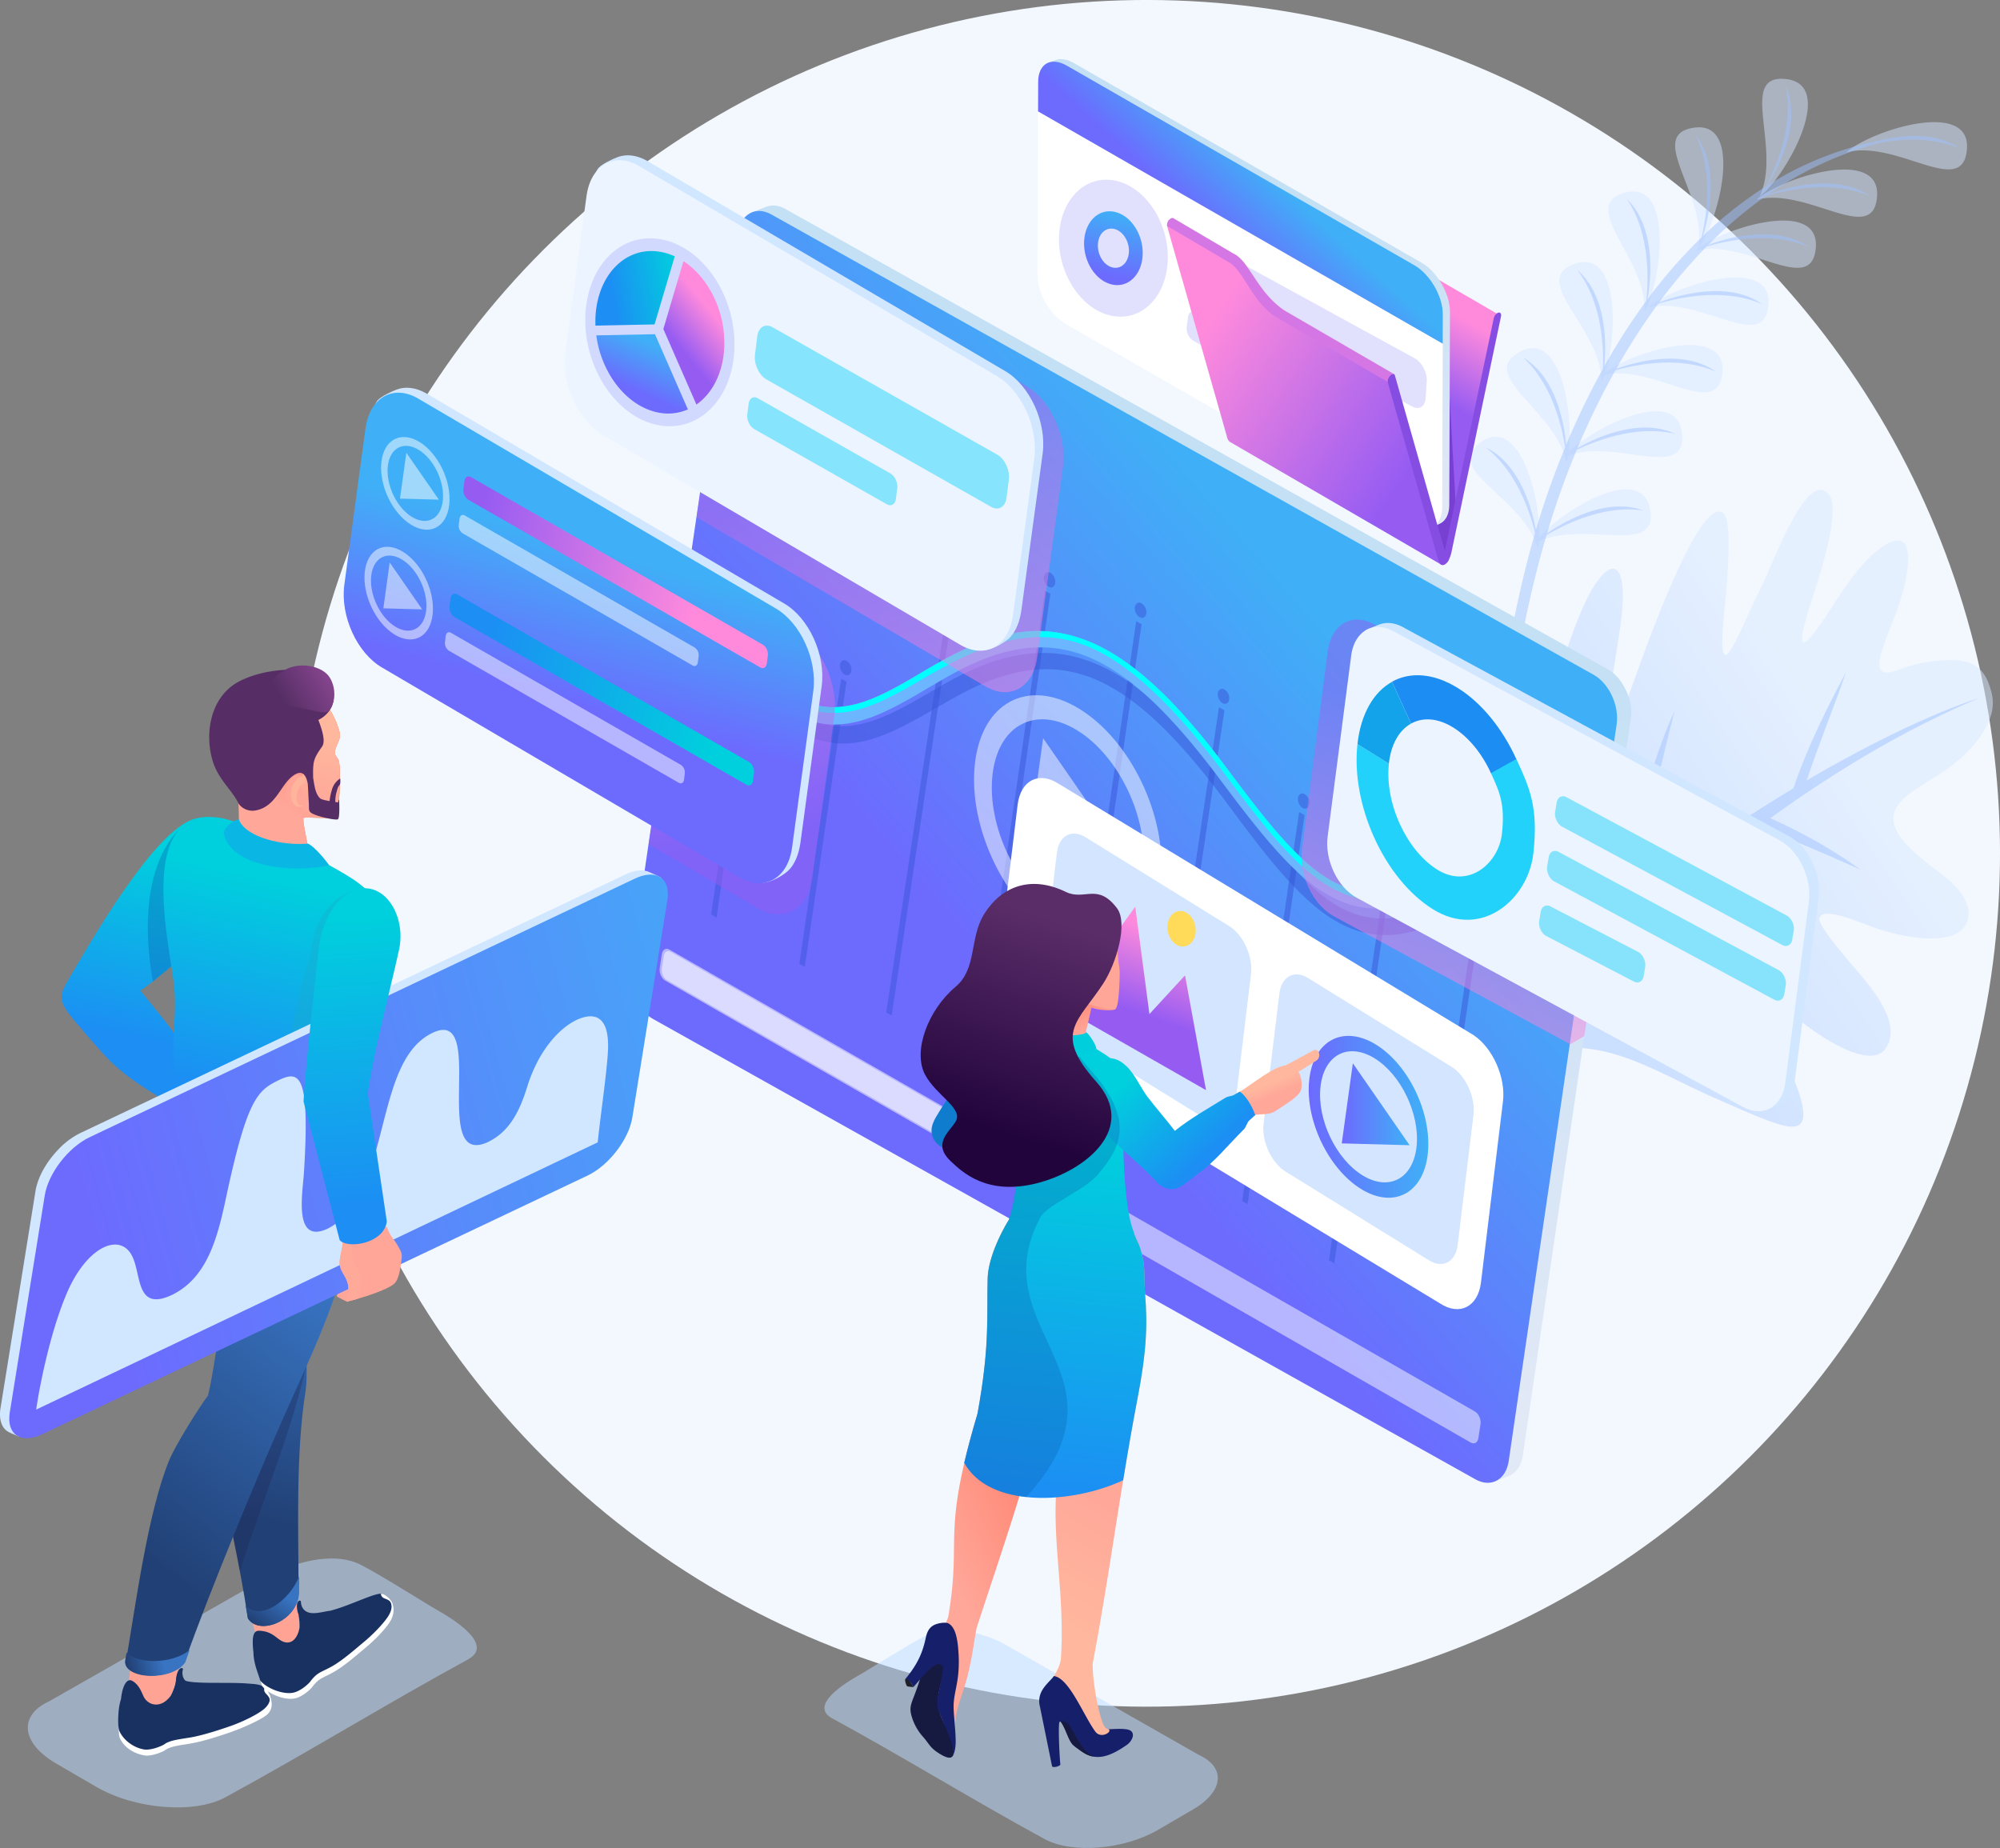 <svg xmlns="http://www.w3.org/2000/svg" xmlns:xlink="http://www.w3.org/1999/xlink" viewBox="0 0 1592.53 1471.49"><rect x="0" y="0" width="1592.53" height="1471.49" fill="#808080" stroke="none"/><defs><linearGradient id="linear-gradient" x1="1236.33" y1="754.3" x2="1467.07" y2="601.72" gradientUnits="userSpaceOnUse"><stop offset="0" stop-color="#a3c6ff"/><stop offset="1" stop-color="#d7e7ff"/></linearGradient><linearGradient id="linear-gradient-2" x1="1092.09" y1="285.98" x2="1124.27" y2="229.98" gradientUnits="userSpaceOnUse"><stop offset="0" stop-color="#965cf2"/><stop offset="1" stop-color="#ff8adc"/></linearGradient><linearGradient id="GradientFill_14" x1="1001.46" y1="157.1" x2="972.96" y2="375.32" gradientUnits="userSpaceOnUse"><stop offset="0" stop-color="#c4e0f5"/><stop offset="1" stop-color="#e1e8f6"/></linearGradient><linearGradient id="linear-gradient-3" x1="967.85" y1="187.16" x2="1011.67" y2="139.22" gradientUnits="userSpaceOnUse"><stop offset="0" stop-color="#6d6afe"/><stop offset="1" stop-color="#3fb0f7"/></linearGradient><linearGradient id="linear-gradient-4" x1="881.44" y1="219.69" x2="893.04" y2="169.59" xlink:href="#linear-gradient-3"/><linearGradient id="linear-gradient-5" x1="1121.33" y1="374.99" x2="957.23" y2="264.37" xlink:href="#linear-gradient-2"/><linearGradient id="GradientFill_14-2" x1="938.76" y1="463.1" x2="840.96" y2="1056.71" xlink:href="#GradientFill_14"/><linearGradient id="linear-gradient-6" x1="783.44" y1="770.48" x2="1075.88" y2="517.36" xlink:href="#linear-gradient-3"/><linearGradient id="linear-gradient-7" x1="1188.73" y1="601.31" x2="1108.19" y2="789.2" xlink:href="#linear-gradient-2"/><linearGradient id="linear-gradient-8" x1="663.82" y1="269.72" x2="768.2" y2="588.09" xlink:href="#linear-gradient-2"/><linearGradient id="linear-gradient-9" x1="504.66" y1="310.71" x2="521.5" y2="274.48" xlink:href="#linear-gradient-3"/><linearGradient id="linear-gradient-10" x1="539.04" y1="273.58" x2="567.95" y2="249.91" xlink:href="#linear-gradient-2"/><linearGradient id="linear-gradient-11" x1="487.05" y1="235.04" x2="541.92" y2="224.54" gradientUnits="userSpaceOnUse"><stop offset="0" stop-color="#1c8ef4"/><stop offset="1" stop-color="#00cfdd"/></linearGradient><linearGradient id="linear-gradient-12" x1="601.1" y1="670.36" x2="561.05" y2="454.51" xlink:href="#linear-gradient-2"/><linearGradient id="linear-gradient-13" x1="446.72" y1="558.52" x2="480.44" y2="438.2" xlink:href="#linear-gradient-3"/><linearGradient id="linear-gradient-14" x1="378.27" y1="425.08" x2="556.5" y2="473.78" xlink:href="#linear-gradient-2"/><linearGradient id="linear-gradient-15" x1="382.97" y1="521.81" x2="573.09" y2="575.69" xlink:href="#linear-gradient-11"/><linearGradient id="linear-gradient-16" x1="912.88" y1="808.29" x2="935.68" y2="745.63" xlink:href="#linear-gradient-2"/><linearGradient id="linear-gradient-17" x1="1068.39" y1="879.28" x2="1122.42" y2="879.28" xlink:href="#linear-gradient-3"/><linearGradient id="linear-gradient-18" x1="1042.13" y1="889.27" x2="1137.36" y2="889.27" xlink:href="#linear-gradient-3"/><linearGradient id="linear-gradient-19" x1="803.78" y1="1168.7" x2="732.52" y2="1201.57" gradientUnits="userSpaceOnUse"><stop offset="0" stop-color="#ff8a78"/><stop offset="1" stop-color="#ffa799"/></linearGradient><linearGradient id="linear-gradient-20" x1="810.45" y1="1279.78" x2="866.09" y2="1182.52" gradientUnits="userSpaceOnUse"><stop offset="0" stop-color="#ffb89e"/><stop offset="1" stop-color="#ffa799"/></linearGradient><linearGradient id="linear-gradient-21" x1="826.39" y1="1188.33" x2="854.24" y2="909.62" xlink:href="#linear-gradient-11"/><linearGradient id="linear-gradient-22" x1="1019.52" y1="858.77" x2="1023.67" y2="868.65" xlink:href="#linear-gradient-20"/><linearGradient id="linear-gradient-23" x1="963.32" y1="917.78" x2="905.43" y2="854.32" xlink:href="#linear-gradient-11"/><linearGradient id="linear-gradient-24" x1="848.65" y1="799.67" x2="857.13" y2="824.81" xlink:href="#linear-gradient-19"/><linearGradient id="linear-gradient-25" x1="850.17" y1="735.7" x2="796.59" y2="901.48" gradientUnits="userSpaceOnUse"><stop offset="0" stop-color="#5a2d68"/><stop offset="1" stop-color="#22043d"/></linearGradient><linearGradient id="linear-gradient-26" x1="106.78" y1="826.8" x2="139.03" y2="680.12" xlink:href="#linear-gradient-11"/><linearGradient id="linear-gradient-27" x1="211.57" y1="987.3" x2="161.2" y2="1201.2" gradientUnits="userSpaceOnUse"><stop offset="0" stop-color="#3874c2"/><stop offset="1" stop-color="#214075"/></linearGradient><linearGradient id="linear-gradient-28" x1="223.07" y1="1267.8" x2="204.84" y2="1293.95" xlink:href="#linear-gradient-27"/><linearGradient id="linear-gradient-29" x1="248.67" y1="1012.73" x2="87.52" y2="1220.22" xlink:href="#linear-gradient-27"/><linearGradient id="linear-gradient-30" x1="129.71" y1="1321.12" x2="102.16" y2="1328.17" xlink:href="#linear-gradient-27"/><linearGradient id="linear-gradient-31" x1="192.9" y1="870.93" x2="229.68" y2="704.01" xlink:href="#linear-gradient-11"/><linearGradient id="linear-gradient-32" x1="237.69" y1="579.58" x2="205.49" y2="630.39" xlink:href="#linear-gradient-19"/><linearGradient id="linear-gradient-33" x1="230.58" y1="574.76" x2="212.69" y2="627.85" xlink:href="#linear-gradient-20"/><linearGradient id="linear-gradient-34" x1="265.53" y1="536.9" x2="226.78" y2="560.51" gradientUnits="userSpaceOnUse"><stop offset="0" stop-color="#8a4791"/><stop offset="1" stop-color="#562e65"/></linearGradient><linearGradient id="linear-gradient-35" x1="62.84" y1="976.97" x2="673.17" y2="811.15" xlink:href="#linear-gradient-3"/><linearGradient id="linear-gradient-36" x1="290.41" y1="959.81" x2="275.02" y2="732.58" xlink:href="#linear-gradient-11"/></defs><title>expat-sigortalari</title><g style="isolation:isolate"><g id="Layer_2" data-name="Layer 2"><g id="Layer_1-2" data-name="Layer 1"><circle cx="913.05" cy="679.48" r="679.48" transform="translate(-213.04 844.64) rotate(-45)" style="fill:#f3f8ff"/><path d="M1566.78,732.82c-5.88,19.4-40,16.7-70.88,7-11.23-3.54-44.8-19.37-47.16-8.48-1.16,3.84,10.38,18.25,22.78,33.26,11.08,13.41,45.62,47.75,29.87,70.32-14.29,20.48-67.4-19.53-82.75-34.82-52.58-52.3-56.55-37.41-15.51,15.85,16.46,21.36,29.67,49.69,32.33,65.9,1.36,8.27.49,15.43-8.85,15.24-10.67-.22-30.57-9.39-60.12-22.3-67.55-29.54-119.19-74.37-206.12.72,19.8-102.3,41.19-183.76,64.51-277.36,5.2-20.85,11-42.72,17.13-62.93,8.64-28.5,17.91-53.7,27-68.1a62.13,62.13,0,0,1,6.89-9.23l.17-.17c13-13.68,19.69,2,14.26,40-2.37,16.71-5,32.61-8,51-4.31,25.73-5.91,42.18-3,43.14,3.22,1,10.39-18.5,26.79-63.73,21.14-58.34,51-130,65.7-119.85,4.85,3.3,6.54,22.06,2.08,69.57-9.29,84.59,9.61,26.81,29.08-11.52,10.67-22.16,36.81-94.45,53.67-72,7,9.36-1.06,41.54-8.56,66.28-1.71,5.65-3.39,10.92-4.85,15.43q-1.76,5.38-3.12,9.89c-12,39.6-2,29.22,18.5-2.5,9.93-15.3,20-30.1,30.07-39.58,34.89-32.75,34.8.15,25.06,32.28-1,3.44-2.19,6.88-3.42,10.22-4.45,12.07-9.27,23.37-11.91,32.08-4.23,14-2.85,21.28,14.7,14.45a111.5,111.5,0,0,1,30-6.79c26-2.45,37.94,3.47,43.08,27.34a32.94,32.94,0,0,1-1,16.54c-5,16.54-20.88,33.66-39.8,45.82-17.22,11.11-33.43,19.33-37,31.16a16.75,16.75,0,0,0-.69,6.12c1,15.34,22.89,31,39.57,44C1564.8,710.69,1569.75,723,1566.78,732.82Z" style="fill-rule:evenodd;opacity:0.5;fill:url(#linear-gradient)"/><path d="M1575.87,555.83c-57.71,24.29-113.14,57.32-166.23,95.64,26.64,12,50.87,25.77,71.74,41-26.69-12.07-54.34-23.7-80.83-34.34-30.24,22.29-59.72,46.24-88.43,71.23-10.83,9.43-22,19.56-33.27,30.12,33.51,21.62,61.58,47.5,87.08,72-33.29-21.22-63.2-44.1-96.19-63.43-40.48,38.35-82.29,81.16-118.21,116,29.76-46.79,82.07-104.54,130.26-149.17,11-43.72,34-132.89,51.63-168.58-8.56,31.47-25.86,109.86-36.38,154.78q4.59-4.06,9.1-7.93c31.61-27.08,75.79-57.83,121.88-85.45l.14-.42c11.4-33.52,27.63-65.64,41.82-92.14-10.33,29.79-21.8,57.28-31.38,86.29C1487.3,592.88,1537.2,568.39,1575.87,555.83Z" style="fill:#a1c3ff;fill-rule:evenodd;opacity:0.5"/><path d="M1349.88,199.63c19.62-17.44,99-42.59,96-2.62s-55-7.72-96,2.62Zm-125.4,237.09a44.35,44.35,0,0,0,.82-5.72c37.24-16.87,95.82,12.43,88.52-25.69-7-36.65-68.28-.25-88.33,22.65,1.3-31.54-15.25-96.31-45.51-76.39-32,21.07,27.81,42.34,42.73,79.85-.34.47-.67.92-1,1.37.41-.23.82-.44,1.23-.65.57,1.5,1.08,3,1.5,4.58Zm22.81-68a48.47,48.47,0,0,0-1.18-5c-.31.13-.62.25-.93.39.24-.31.5-.62.77-.94-11.64-38.6-69.15-65-35.46-83.16,31.81-17.13,42.6,48.43,38.62,79.84,21.78-21,86.43-52.23,90.2-15,3.92,38.68-52,4.15-90.62,17.84a45.72,45.72,0,0,1-1.4,6.05Zm28-65a45.81,45.81,0,0,0,2.33-5.43c40.67-8.25,91,37.13,93.93-2.15,2.82-38.33-70.08-16.76-93.35.46,9.77-29.57,11.06-98.19-23.76-86.67-38,12.59,20.88,51.49,20.85,93.79Zm194.91-182.47c19.63-17.44,99-42.59,96-2.62s-55-7.71-96,2.62Zm-69.18,35.37c21-15.75,61.46-88.5,21.72-93.59s-3.42,55.46-21.72,93.59Zm-48.78,41c16.25-20.62,36.7-101.32-3-96s10.93,54.49,3,96Zm-42.91,50.65c2.64-42.22-53.78-84.68-15-94.9s28.57,72.41,15,94.9Zm2.85-3.28c41-10.34,93.1,37.34,96-2.62s-76.42-14.82-96,2.62ZM1398.64,159c41-10.33,93.11,37.34,96-2.62S1418.27,141.57,1398.64,159Z" style="fill:#d6e6ff;fill-rule:evenodd;opacity:0.5"/><path d="M1230.4,398.44c4.78-14.17,10.06-28.28,15.84-42.22-2.53-16.72-10.3-50.37-33.32-71.4,25.42,15.05,32.47,50.57,34.14,69.41a605.08,605.08,0,0,1,29.33-60.67C1277,277.73,1276,241,1256,215.1c23.42,20.07,23.24,58.66,21.36,76.66a502.43,502.43,0,0,1,33.49-52.12c1.66-14.83,3.62-53.06-15.31-81,23,22.3,19.34,63,16.24,79.79a403,403,0,0,1,43.12-49.47c3.52-14.75,10-52.08-5.13-82,19.92,24.89,11.39,64.5,6.2,81a319.42,319.42,0,0,1,50.16-39.58c7.34-13.78,22.62-47.64,15.76-79.94,12.61,28.6-4.86,63.89-14.25,79a263.21,263.21,0,0,1,85.62-34.83,124.56,124.56,0,0,1,28.88-4.39c1.36-.13,2.73-.25,4.1-.36l-2.22.33c12.79,0,25.93,2.55,36.78,10.24-21.41-9.31-45.8-7.93-63.54-4.74a279.52,279.52,0,0,0-89.19,41.09c16.17-6.15,55.15-16.93,81.12,1.46-31.59-13.74-69.66-4.19-83.29,0A340.2,340.2,0,0,0,1360.21,195c16.66-6.19,54.74-16.28,80.26,1.78-30.32-13.18-66.6-4.92-81.53-.48a418.6,418.6,0,0,0-37.82,44.51c15.8-6.11,55.41-17.38,81.7,1.23-31-13.46-68.17-4.55-82.46-.2A513.44,513.44,0,0,0,1287,293.67c17.17-6.21,54.19-15.51,79.16,2.18-29.23-12.71-64-5.48-79.84-1a610.21,610.21,0,0,0-30.21,61.92c16.08-9.13,50.45-24.22,77.81-11.28-30.72-7.39-63.41,5.47-78.41,12.7-6.22,14.88-11.51,29.09-15.93,42.17q-4,11.81-7.71,24.31c15.15-10.5,48.16-28.7,76.64-18.2-31.32-4.65-62.81,11.11-77.06,19.63-27.23,92.14-42.45,209.11-27.71,300.58-27.44-98.69-3.17-227.38,18.59-302.37-4-16.44-14.71-49.23-39.48-68.12,26.58,12.7,36.76,47.3,40.11,66C1225.5,413.46,1228,405.5,1230.4,398.44Z" style="fill:#a1c3ff;fill-rule:evenodd;opacity:0.5"/><path d="M1150.44,438.78,982.27,341.05l39.05-185.3v-.15h0v-.17l0-.06h0v-.18h0l0-.07V155l0-.07h0l0-.06,0,0v0l0-.07h0l0-.08v-.07l0-.07h0l0-.07v0l0-.06,0-.05,0,0,0-.08h0l0-.07v0l0,0,0-.08h0l0-.08v0l0-.05,0-.06v0l0-.08h0l0-.07,0,0,0,0,0-.08h0l0-.08,0,0,0-.05,0-.06v0l.05-.07v0l0-.06,0-.05v0l.05-.07h0l0-.07,0,0,0,0,0-.07h0l.06-.08v0l0,0,.06-.08.05-.06v0l0-.05,0,0,0,0,.06-.06.06-.07,0,0,0,0,.05-.05h0l.06-.06h0l0-.05,0,0,0,0,.07,0h0l.07,0,0,0,0,0,.06,0h0l.07,0,0,0,.05,0a2.73,2.73,0,0,1,2.5-.12l168.15,97.72C1189,246.05,1166.61,384.14,1150.44,438.78Z" style="fill-rule:evenodd;fill:url(#linear-gradient-2)"/><path d="M1021.32,155.75l128.19,76.76,9.5,167.24c-1.52,14.54-5.9,28.57-7.73,43l-169-101.69Z" style="fill:#783fd3;fill-rule:evenodd"/><path d="M1107,298.68a4.69,4.69,0,0,1,.82-.61c1.31-.75,2.49-.43,2.89.87l39.71,139.84,39-185.3a6.62,6.62,0,0,1,2.85-4.18,4.69,4.69,0,0,1,.82-.35c1.61-.42,2.55,1,2.1,3L1156,438.52a28,28,0,0,1-2.38,7.3,8.41,8.41,0,0,1-3.16,3.56,2.74,2.74,0,0,1-3.12.08c-.88-.67-1.64-2.13-2.27-4.36l-40.1-141C1104.51,302.53,1105.44,300.09,1107,298.68Z" style="fill:#864de2;fill-rule:evenodd"/><path d="M832.27,63.16c0-4.09-3.2-7.43-1.78-10.06,1.53-2.85,7.86-4.6,10.59-5.47,3.86-1.23,8.71-.49,14,2.55l276.85,159c12.53,7.23,22.68,24.8,22.64,39.2L1154,402c0,7.05-2.49,12.05-6.47,14.46-2.43,1.47-9.28,4.16-12.63,3.58-2.36-.41-1.05-3.54-3.69-5.06L854.36,256c-12.54-7.24-22.67-24.8-22.63-39.2Z" style="fill-rule:evenodd;fill:url(#GradientFill_14)"/><path d="M826.65,65.19c0-14.4,10.24-20.22,22.78-13l276.85,159c12.53,7.23,22.67,24.8,22.63,39.2L1148.37,404c0,14.4-10.25,20.22-22.78,13L848.74,258.05c-12.54-7.24-22.67-24.8-22.63-39.2Z" style="fill:#fff;fill-rule:evenodd"/><path d="M826.65,65.19c0-14.4,10.23-20.22,22.78-13l276.85,159c12.53,7.23,22.67,24.8,22.63,39.2l-.08,23.31-322.26-185Z" style="fill-rule:evenodd;fill:url(#linear-gradient-3)"/><path d="M888.82,144c23.89,5.47,42.23,33.91,41,63.53s-21.64,49.2-45.53,43.74-42.23-33.91-41-63.53S864.93,138.53,888.82,144Z" style="fill:#6d6afd;fill-rule:evenodd;opacity:0.2"/><path d="M887.77,168.71c12.88,2.95,22.77,18.28,22.1,34.25s-11.67,26.53-24.55,23.58-22.77-18.28-22.09-34.25,11.66-26.53,24.54-23.58Zm-.57,13.56c-6.84-1.57-12.68,4-13,12.52s4.9,16.63,11.74,18.2,12.67-4.05,13-12.53S894,183.83,887.2,182.27Z" style="fill-rule:evenodd;fill:url(#linear-gradient-4)"/><path d="M944.29,198c.47-6.8,5.43-9.69,11.07-6.43l171.36,93.84c5.63,3.26,9.83,11.42,9.36,18.23l-.89,13.46c-.47,6.81-5.43,9.69-11.07,6.44L952.77,229.67c-5.65-3.25-9.84-11.42-9.37-18.22Z" style="fill:#6d6afd;fill-rule:evenodd;opacity:0.2"/><path d="M946,252.41c.53-4,3.56-5.73,6.77-3.8L1050.46,304c3.21,1.92,5.39,6.75,4.86,10.77l-1,7.95c-.52,4-3.56,5.72-6.77,3.8l-97.74-55.42c-3.21-1.92-5.39-6.74-4.86-10.76Z" style="fill:#6d6afd;fill-rule:evenodd;opacity:0.2"/><path d="M1105.93,302.05l40.63,135.4h0c.54,1.46.15,11.26,1,12.11L979.35,351.86c-1.47-.84-2.26-3.12-2.47-4.48l-40.1-141,0,0L929.3,180a6.89,6.89,0,0,1,1.45-4.78c7,6.36,44.27,29.18,51.15,33.23,11.51,9,11.91,18.33,29.35,36.83a30.24,30.24,0,0,0,8.63,6.91Z" style="fill-rule:evenodd;fill:url(#linear-gradient-5)"/><path d="M1107,298.68a4.69,4.69,0,0,1,.82-.61c1.31-.75,2.49-.43,2.89.87l39.71,139.84,3.15,7a8.41,8.41,0,0,1-3.16,3.56,2.74,2.74,0,0,1-3.12.08c-.88-.67-1.64-2.13-2.27-4.36l-40.1-141C1104.51,302.53,1105.44,300.09,1107,298.68Z" style="fill:#864de2;fill-rule:evenodd"/><path d="M1025.13,248.58,1110,297.87c-2.2-1.08-5.59,3.88-5,6.24l-85.67-49.79a52.86,52.86,0,0,1-7.14-4.61c-12.18-9.62-17.92-22.8-25.88-33.46a33.81,33.81,0,0,0-6.82-6.9c-2.11-1.15-3.23-1.77-2.86-1.58L929.3,179.94a6.85,6.85,0,0,1,1.45-4.74c.9-.95,2.3-2.13,3.57-1.46l47.36,27.88c-.37-.19.74.43,2.86,1.58a34.07,34.07,0,0,1,6.82,6.9c8.42,11.28,14.44,24,28.1,34.72A44.57,44.57,0,0,0,1025.13,248.58Z" style="fill:#d477e4;fill-rule:evenodd"/><path d="M625.31,166.36c-4.65-2.64-10.09-3.62-15.19-1.69l-11.4,4.45c-4.14,21.43,587.22,1004.59,592.51,1010l10.18-3.84c6.68-2.63,10.19-9.59,11.17-16.35l85.93-586.59a.14.14,0,0,0,0-.06c1.39-9.87-1.57-20.14-7-28.38a33.06,33.06,0,0,0-11.48-11.07Z" style="fill-rule:evenodd;fill:url(#GradientFill_14-2)"/><path d="M1268.81,537.21,614.07,170.7c-12.39-6.86-24.18-.27-26.36,14.67L501.77,772c-2.19,14.94,6,32.63,18.43,39.49L1174.94,1178c12.38,6.86,24.2.29,26.39-14.64l85.94-586.6C1289.46,561.78,1281.19,544.08,1268.81,537.21Z" style="fill-rule:evenodd;fill:url(#linear-gradient-6)"/><path d="M1188.18,650.75c-2.43-1.35-4.84,0-5.27,2.93s1.24,6.65,3.67,8,4.92.06,5.36-3a8.28,8.28,0,0,0-3.76-7.94ZM570.56,730.54,605.94,489l-4.3-2.39L566.26,728.13l4.3,2.41ZM606,472.41c-2.43-1.35-4.84,0-5.29,3s1.25,6.6,3.67,7.94,5,.08,5.41-2.91a8.4,8.4,0,0,0-3.79-8.06Zm34.83,297.46L674.08,542.8l-4.3-2.39L636.51,767.46l4.31,2.41Zm33.34-243.68c-2.47-1.37-4.87,0-5.32,3a8.36,8.36,0,0,0,3.72,8c2.51,1.39,4.92.05,5.36-2.94a8.39,8.39,0,0,0-3.76-8ZM710,808.61l45.23-300.8-4.34-2.41L705.69,806.18l4.34,2.43Zm45.36-317.39c-2.51-1.39-4.92-.05-5.37,3a8.38,8.38,0,0,0,3.76,8c2.43,1.35,4.84,0,5.28-3s-1.24-6.65-3.67-8ZM781.64,848.7,836.4,472.81l-4.22-2.35L777.42,846.34l4.22,2.36Zm54.89-392.48c-2.52-1.4-4.84,0-5.29,3.08a8.23,8.23,0,0,0,3.68,7.89c2.55,1.42,4.88,0,5.31-2.91a8.31,8.31,0,0,0-3.7-8.06ZM852,888.07l57-391-4.31-2.38-57,391,4.3,2.4ZM909,480.42c-2.47-1.36-4.88,0-5.33,3a8.4,8.4,0,0,0,3.72,8c2.52,1.39,4.92.05,5.36-2.93a8.42,8.42,0,0,0-3.75-8.05ZM920.7,926.54,975,565.6l-4.35-2.41L916.36,924.11l4.34,2.43ZM975,549c-2.43-1.35-4.83-.06-5.28,3a8.37,8.37,0,0,0,3.68,7.89c2.56,1.41,4.93.06,5.35-2.88a8.27,8.27,0,0,0-3.75-8Zm14.07,407.43,4.3,2.39L1038.77,649l-4.31-2.38L989.07,956.45Zm49.82-324.06c-2.51-1.39-4.92,0-5.37,3a8.4,8.4,0,0,0,3.76,8c2.48,1.38,4.88,0,5.32-3a8.4,8.4,0,0,0-3.71-8Zm23.56,373.5,44.47-303.6-4.26-2.36-44.47,303.57,4.26,2.39ZM1107,685.76c-2.47-1.37-4.83-.06-5.27,2.93a8.33,8.33,0,0,0,3.67,8c2.51,1.39,4.92.05,5.37-3a8.33,8.33,0,0,0-3.77-7.94Zm31.36,289.08,4.34,2.41,45.41-309.92-4.35-2.41Z" style="fill:#3856d8;fill-rule:evenodd;opacity:0.5"/><path d="M1215.27,681.28a7.37,7.37,0,0,0-2.85-3,3.71,3.71,0,0,0-4.12,0c-10.55,8.13-20.19,15.16-29.24,21.23s-17.3,11.18-25.07,15.5c-36.17,19.75-62.37,21.14-88.16,6.83-25.23-14.54-49.58-45.19-81.37-88.32-35.56-48.25-66.93-80.94-98.52-98.45a135.3,135.3,0,0,0-14-6.78c-36.41-15-73.42-9.78-117.75,15.12-4.6,2.45-9,5.11-13.47,7.67-34.11,19.75-66.07,38.23-100.56,19.11-17.94-9.94-36.56-30.06-56.52-65.46a7.42,7.42,0,0,0-2.82-3,3.68,3.68,0,0,0-4.17.11c-2,1.62-2.24,5.55-.49,8.64,22.3,39.6,42.9,61.93,62.64,72.87,37.17,20.6,71.27.8,107.66-20.25,4.52-2.51,8.94-5.07,13.46-7.57,42.28-23.81,77.34-28.93,111.45-14.92A120.84,120.84,0,0,1,884,546.77c29.81,16.52,59.91,47.9,94.24,94.51,33,44.63,58.31,76.49,85.71,92.29.52.3,1,.6,1.57.88,27.17,15.07,55.61,13.78,94.06-7.13q11.94-6.51,25.72-15.83c9.12-6.25,19-13.39,29.5-21.52C1216.87,688.35,1217.1,684.57,1215.27,681.28Z" style="fill:#3856d8;fill-rule:evenodd;opacity:0.5"/><path d="M1209.34,658.5a7.25,7.25,0,0,0-2.85-3,3.74,3.74,0,0,0-4.13.09c-10.54,8.28-20.18,15.44-29.23,21.64s-17.3,11.42-25.07,15.86c-36.17,20.24-62.37,22-88.16,8-25.23-14.18-49.58-44.5-81.37-87.18C943,566.23,911.61,534,880,516.91a132.17,132.17,0,0,0-14-6.58c-36.4-14.49-73.42-8.76-117.75,16.75-4.6,2.53-9,5.25-13.47,7.87-34.11,20.23-66.07,39.15-100.56,20.52-17.94-9.7-36.56-29.55-56.51-64.68a7.38,7.38,0,0,0-2.83-2.94,3.68,3.68,0,0,0-4.17.17c-2,1.65-2.24,5.58-.49,8.65,22.29,39.28,42.9,61.32,62.64,72,37.17,20.09,71.27-.19,107.66-21.75,4.52-2.57,8.94-5.19,13.46-7.76,42.27-24.39,77.34-30,111.45-16.47a118.88,118.88,0,0,1,12.64,5.94c29.81,16.1,59.91,47.07,94.24,93.19,33,44.17,58.32,75.68,85.71,91.1l1.57.86c27.17,14.69,55.61,13,94.06-8.45q11.94-6.68,25.72-16.18c9.12-6.38,19-13.66,29.5-21.94C1210.94,665.55,1211.17,661.77,1209.34,658.5Z" style="fill:#6bb6ff;fill-rule:evenodd"/><path d="M1202.36,655.62c-17.31,13.6-35.16,26.58-54.3,37.5-36.17,20.24-62.37,22-88.16,8-25.23-14.18-49.58-44.5-81.37-87.18C950.39,576.19,911.2,528.28,866,510.33c-48.52-19.3-89.2-.24-131.22,24.62-34.11,20.23-66.07,39.15-100.56,20.52-17.94-9.7-36.56-29.55-56.51-64.68a7.38,7.38,0,0,0-2.83-2.94c5.65,14.54,31,57.71,55.59,71,37.17,20.08,69.14,2.47,105.53-19.09,40.6-23.11,82.54-43.9,129.43-25.3,42.57,17,83.56,66.71,110.07,102.33,33,44.17,56.72,74.34,84.11,89.77,22.84,12.79,42,12.1,62.11,4.59C1142.78,703.26,1191.64,672.43,1202.36,655.62Z" style="fill:aqua;fill-rule:evenodd"/><path d="M527,759.73c.53-3.69,3.32-5.26,6.25-3.5L1174.55,1124c2.92,1.76,4.87,6.18,4.34,9.87l-1.7,11.2c-.52,3.69-3.32,5.26-6.24,3.5L529.62,780.8c-2.92-1.76-4.87-6.18-4.34-9.87Z" style="fill:#fff;fill-rule:evenodd;opacity:0.5"/><path d="M528.54,761.2c.48-3.35,3-4.77,5.67-3.18L777.56,897.51c2.65,1.6,4.41,5.61,3.94,9L780,916.63c-.48,3.34-3,4.77-5.67,3.18L530.94,780.32c-2.65-1.6-4.41-5.61-3.94-9Z" style="fill:#fff;fill-rule:evenodd;opacity:0.5"/><polygon points="830.6 587.81 816.74 687.78 901.44 690.07 830.6 587.81" style="fill:#fff;fill-rule:evenodd;opacity:0.5"/><path d="M842.84,727.72c-33.15-20.3-56.72-69.48-52.64-109.86s34.26-56.66,67.41-36.38S914.32,651,910.24,691.33,876,748,842.84,727.72Zm-1.73,17.11c40.91,25,78.15,4.92,83.18-44.9s-24-110.52-64.95-135.56-78.15-4.94-83.19,44.9S800.2,719.79,841.11,744.83Z" style="fill:#fff;fill-rule:evenodd;opacity:0.5"/><path d="M1062.29,729.68l188,101.81,11.17-6.43,9.83-62.33,11.86-163.25L1093.78,496.94c-17.09-9.25-33.4,0-36.42,20.69l-20.55,157.85C1033.79,696.13,1045.2,720.43,1062.29,729.68Z" style="fill-rule:evenodd;opacity:0.5;mix-blend-mode:multiply;fill:url(#linear-gradient-7)"/><path d="M1428.11,723.48l-23.44,159.65,2.81.3,7.68-3.08c8.42-3.42,12.84-12.25,14.07-20.78L1448,715.47a.28.28,0,0,0,0-.09c1.77-12.45-2-25.34-8.81-35.64-3.68-5.55-8.52-10.62-14.46-13.76L1117,499.32c-5.86-3.25-12.72-4.4-19.14-1.9l-6.77,2.74c-3.41,1.32-4.46,2.36-4.44,2.57C1089.8,532.47,1432.6,692.87,1428.11,723.48Z" style="fill:#d0e7ff;fill-rule:evenodd"/><path d="M1417,669.12,1109.22,502.46c-6.84-3.7-13.54-4.15-19.13-1.9-7.18,2.89-12.54,10.21-14.09,20.81l-18.76,144.1c-2.76,18.86,7.62,41,23.22,49.47L1388.23,881.6c15.61,8.45,30.5,0,33.26-18.88l18.75-144.12C1443,699.75,1432.58,677.57,1417,669.12Z" style="fill:#ecf5ff;fill-rule:evenodd"/><path d="M1422.71,729l-175.3-94.19a5.31,5.31,0,0,0-4.58-.46c-1.71.69-3,2.44-3.37,5l-1.17,7.1c-.66,4.51,1.82,9.81,5.55,11.83l175.3,94.2c3.74,2,7.3,0,8-4.52l1.17-7.11C1428.93,736.36,1426.44,731.05,1422.71,729Z" style="fill:#22d2fb;fill-rule:evenodd;opacity:0.5"/><path d="M1416.36,772.52l-175.31-94.2a5.31,5.31,0,0,0-4.57-.45c-1.72.68-3,2.44-3.37,5l-1.17,7.11c-.66,4.5,1.82,9.8,5.55,11.82l175.3,94.2c3.74,2,7.29,0,8-4.51l1.18-7.11C1422.58,779.84,1420.09,774.54,1416.36,772.52Z" style="fill:#22d2fb;fill-rule:evenodd;opacity:0.5"/><path d="M1304.43,758,1234.7,721.8a5.32,5.32,0,0,0-4.57-.45c-1.72.69-3,2.44-3.37,5l-1.17,7.1c-.66,4.51,1.82,9.81,5.55,11.83l69.72,36.22c3.74,2,7.29,0,8-4.51l1.18-7.11C1310.65,765.35,1308.16,760.05,1304.43,758Z" style="fill:#22d2fb;fill-rule:evenodd;opacity:0.5"/><path d="M1080.9,592.48c-5.41,48.61,21.51,107.57,60.2,131.59s75.78-8,79.86-44.63-2.77-51.7-13.83-75.66c-6.74,3.8-13.47,7.6-20.2,11.33,7.18,15.4,11.6,25.25,9,48.77s-26.47,44.11-51.31,28.68-42.14-53.32-38.67-84.53C1097.68,602.87,1089.26,597.67,1080.9,592.48Z" style="fill:#22d2fb;fill-rule:evenodd"/><path d="M1108.4,542.94c-14.47,8-24.79,25.19-27.5,49.54,8.36,5.19,16.78,10.39,25,15.55,1.74-15.61,8.33-26.68,17.64-31.84C1118.5,565.13,1113.41,554.07,1108.4,542.94Z" style="fill:#12a3eb;fill-rule:evenodd"/><path d="M1160.76,547.83c-19.36-12-38-13-52.36-5q7.53,16.71,15.18,33.33c9.3-5.16,21.25-4.55,33.62,3.15s23,21,30,36.32c6.72-3.72,13.45-7.45,20.18-11.25C1196.51,580.58,1180.12,559.84,1160.76,547.83Z" style="fill:#1c8df3;fill-rule:evenodd"/><path d="M825.93,523.05c-3.19,24.29-21.55,34.89-41,23.62L554.73,411.87,560,375.34l42.24-194L817,307.17c19.47,11.27,32.65,40.12,29.47,64.41Z" style="fill-rule:evenodd;opacity:0.5;mix-blend-mode:multiply;fill:url(#linear-gradient-8)"/><path d="M473.65,152.35c1.14-8.65-1.21-13.87,3.07-18.76,2.73-3.11,11.36-7.12,15-8.47,7-2.63,15.3-1.81,23.82,3.13L800.17,295.34c19.84,11.48,33.32,40.94,30.07,65.73L813.35,485.5c-1,7.68-3.87,17.59-10.42,23.25-4.66,4-12.48,8.21-18,8.9s-7.14-4.39-13.46-8L486.83,342.51C467,331,453.51,301.56,456.76,276.78Z" style="fill:#d0e7ff;fill-rule:evenodd"/><path d="M467,156.3c3.25-24.79,22-35.6,41.84-24.1L793.5,299.29c19.83,11.49,33.31,40.94,30.06,65.73L806.67,489.45c-3.25,24.78-22,35.59-41.85,24.1L480.15,346.46c-19.86-11.5-33.32-40.95-30.07-65.73Z" style="fill:#ecf5ff;fill-rule:evenodd"/><path d="M603,267.71c1-7.36,6.52-10.48,12.41-7l179,101.5c5.88,3.52,9.87,12.36,8.91,19.72l-1.87,14.56c-1,7.36-6.53,10.48-12.41,7L610.07,302c-5.89-3.52-9.87-12.36-8.91-19.72Z" style="fill:#86e4fd;fill-rule:evenodd"/><path d="M596.16,321.27c.57-4.35,3.85-6.19,7.32-4.11L709.2,377.1c3.47,2.07,5.83,7.29,5.26,11.64l-1.11,8.6c-.57,4.34-3.85,6.19-7.32,4.11L600.31,341.51c-3.47-2.08-5.83-7.29-5.26-11.64Z" style="fill:#86e4fd;fill-rule:evenodd"/><path d="M528.57,191c32.77,7.49,57.94,46.51,56.21,87.15s-29.68,67.51-62.45,60S464.39,291.61,466.11,251,495.79,183.47,528.57,191Z" style="fill:#6d6afd;fill-rule:evenodd;opacity:0.2"/><path d="M547.75,326a39.43,39.43,0,0,1-25,2.19c-24.47-5.6-44-31.54-47.95-61.15l46.72-.93Z" style="fill-rule:evenodd;fill:url(#linear-gradient-9)"/><path d="M544.22,207.91c20,13.08,33.7,40.28,32.52,68.37-.88,20.55-9.51,37-22.2,45.86L528.2,262Z" style="fill-rule:evenodd;fill:url(#linear-gradient-10)"/><path d="M528.14,201a47.64,47.64,0,0,1,9.14,3.12L521.2,258.33l-47.06.94c-.08-2.14-.07-4.3,0-6.46C475.65,217.69,499.82,194.47,528.14,201Z" style="fill-rule:evenodd;fill:url(#linear-gradient-11)"/><path d="M582.65,472.53l50.67,29.74c20.48,11.86,34.38,42.25,31,67.83L646.92,698.5c-3.35,25.57-22.71,36.72-43.19,24.87l-87.27-51.23L537,546.48Z" style="fill-rule:evenodd;opacity:0.5;mix-blend-mode:multiply;fill:url(#linear-gradient-12)"/><path d="M297.72,337.44c1.13-8.64-1.22-13.86,3.07-18.75,2.73-3.11,11.35-7.12,14.95-8.48,7-2.63,15.3-1.8,23.83,3.13L624.24,480.43c19.84,11.49,33.31,40.94,30.06,65.73L637.42,670.59c-1,7.69-3.87,17.6-10.42,23.25-4.67,4-12.48,8.21-18,8.9s-7.13-4.38-13.46-8L310.89,527.6c-19.86-11.5-33.31-40.94-30.06-65.73Z" style="fill:#d0e7ff;fill-rule:evenodd"/><path d="M291,341.39c3.25-24.78,22-35.6,41.85-24.1L617.56,484.38c19.84,11.49,33.32,41,30.07,65.73L630.74,674.54c-3.25,24.79-22,35.59-41.86,24.1L304.22,531.55c-19.87-11.5-33.32-40.94-30.07-65.72Z" style="fill-rule:evenodd;fill:url(#linear-gradient-13)"/><path d="M369.8,383c.42-3.21,2.84-4.58,5.41-3L607.53,513.4c2.56,1.54,4.3,5.39,3.88,8.6l-.81,6.34c-.43,3.21-2.85,4.57-5.41,3L372.87,397.92c-2.57-1.53-4.3-5.38-3.88-8.59Z" style="fill-rule:evenodd;fill:url(#linear-gradient-14)"/><polygon points="323.56 360.5 318.5 397.02 349.44 397.86 323.56 360.5" style="fill:#fff;fill-rule:evenodd;opacity:0.5"/><path d="M328,411.61c-12.11-7.42-20.72-25.38-19.23-40.13s12.52-20.7,24.63-13.29,20.72,25.37,19.23,40.13S340.14,419,328,411.61Zm-.63,6.25c14.94,9.15,28.55,1.8,30.39-16.4s-8.79-40.38-23.73-49.53-28.55-1.8-30.39,16.41S312.46,408.71,327.4,417.86Z" style="fill:#fff;fill-rule:evenodd;opacity:0.5"/><polygon points="310.31 447.88 305.25 484.4 336.19 485.23 310.31 447.88" style="fill:#fff;fill-rule:evenodd;opacity:0.5"/><path d="M314.78,499c-12.11-7.42-20.72-25.38-19.23-40.14s12.52-20.7,24.63-13.29,20.71,25.38,19.22,40.14S326.89,506.4,314.78,499Zm-.63,6.25c14.94,9.14,28.55,1.8,30.39-16.4s-8.79-40.38-23.73-49.53-28.55-1.8-30.39,16.4S299.2,496.09,314.15,505.24Z" style="fill:#fff;fill-rule:evenodd;opacity:0.5"/><path d="M365.94,412.91c.34-2.53,2.24-3.6,4.26-2.39L553.26,515.67a7.37,7.37,0,0,1,3.06,6.78l-.64,5c-.34,2.52-2.25,3.6-4.26,2.39L368.36,424.68a7.35,7.35,0,0,1-3.06-6.77Z" style="fill:#fff;fill-rule:evenodd;opacity:0.5"/><path d="M358.78,476.4c.42-3.21,2.84-4.57,5.41-3L596.51,606.82c2.56,1.53,4.3,5.38,3.88,8.59l-.82,6.35c-.42,3.21-2.84,4.57-5.4,3L361.85,491.34c-2.57-1.54-4.3-5.39-3.88-8.59Z" style="fill-rule:evenodd;fill:url(#linear-gradient-15)"/><path d="M354.92,506.32c.33-2.52,2.24-3.6,4.26-2.39L542.24,609.09a7.35,7.35,0,0,1,3.06,6.77l-.64,5c-.34,2.53-2.25,3.6-4.27,2.39l-183-105.15a7.37,7.37,0,0,1-3.06-6.78Z" style="fill:#fff;fill-rule:evenodd;opacity:0.5"/><path d="M810.33,640.62c2.41-19.25,16.95-26.7,32.49-16.61l330.18,200c15.51,10.08,26.15,33.89,23.74,53.14l-17.51,144.17c-2.41,19.24-17,26.69-32.49,16.61L816.56,837.93C801,827.84,790.4,804,792.82,784.79Z" style="fill:#fff;fill-rule:evenodd"/><path d="M1018.75,791c1.73-13.81,12.17-19.17,23.32-11.92l114.2,70.65c11.13,7.23,18.77,24.33,17,38.14l-12.57,103.46c-1.73,13.81-12.18,19.16-23.32,11.92l-114.2-70.65c-11.14-7.24-18.77-24.33-17-38.14Z" style="fill:#d4e5ff;fill-rule:evenodd"/><path d="M841.6,678.9c1.72-13.81,12.16-19.16,23.31-11.92l114.2,70.65c11.13,7.24,18.77,24.33,17,38.14L983.58,879.23c-1.73,13.81-12.18,19.16-23.31,11.92L846.07,820.5c-11.15-7.24-18.78-24.33-17-38.14Z" style="fill:#d4e5ff;fill-rule:evenodd"/><polygon points="845.78 802.59 903.97 721.99 915.25 807.46 943.6 776.65 960.3 868.04 845.78 802.59" style="fill-rule:evenodd;fill:url(#linear-gradient-16)"/><path d="M941.64,725.57c6.22,1.26,10.91,8.55,10.46,16.26s-5.85,12.95-12.07,11.68-10.9-8.55-10.46-16.26S935.42,724.3,941.64,725.57Z" style="fill:#ffdb59;fill-rule:evenodd"/><polygon points="1077.23 846.66 1068.39 910.44 1122.42 911.9 1077.23 846.66" style="fill-rule:evenodd;fill:url(#linear-gradient-17)"/><path d="M1085,935.92c-21.15-12.95-36.19-44.32-33.59-70.08s21.86-36.16,43-23.22S1130.64,887,1128,912.71s-21.86,36.16-43,23.21Zm-1.11,10.92c26.1,16,49.86,3.14,53.07-28.64s-15.34-70.52-41.44-86.49-49.86-3.15-53.07,28.64S1057.83,930.86,1083.93,946.84Z" style="fill-rule:evenodd;fill:url(#linear-gradient-18)"/><path d="M954.74,1397.46l-158.16-90.08c-17.24-7.88-41.91-14.15-59.48-5-16,8.32-42.37,25.37-54,32-8.85,5-39.59,23.47-20.45,33.88,56.32,30.62,112.06,65.07,169.25,96.18,10.82,5.88,26.64,8,43.25,6.63s33.5-6.19,46.84-13.95l28-16.33c12.4-7.22,19-15.76,19.63-23.66C970.28,1409.44,965.32,1402.29,954.74,1397.46Z" style="fill:#bdddff;fill-rule:evenodd;opacity:0.5;mix-blend-mode:multiply"/><path d="M755.06,1287.37a46.48,46.48,0,0,1-2.66,6.47c-1.89,2.06-4.25,3.3-5.36,5.66-5.92,12.6-7.22,24.74-3.1,89.41l15.18.33,1.94-22.85c1.88-9.26,7.08-22.81,9.19-31.2,4.5-18,5-27.14,7.68-40.22l.16-.09c16.63-50.72,33.82-100.59,47.63-151.68l47.38-137.43,1.51-36.85c.24-5.95-2.93-10.32-4.81-15-24.4,7.19-38.06,14.94-64.28,14-7.86,11.69-18.64,33.58-19,50.12-.78,32.22,1.75,53.71-8.09,107.57C749.18,1224,766.14,1222.27,755.06,1287.37Z" style="fill-rule:evenodd;fill:url(#linear-gradient-19)"/><path d="M727.4,1343.39c-1.65-.22-4.79-.36-5.14-.75-.78-.87-2.26-5.16-1.18-6C723,1335.4,726.88,1342.15,727.4,1343.39Z" style="fill:#1f202b;fill-rule:evenodd"/><path d="M735.84,1317.53c1.81,5.78-.77,11.36-2.58,17.36-6.35,21-10.08,22.14-7.39,31.63a42.33,42.33,0,0,0,9.29,16.65c4.11,4.69,5.35,8.06,10.63,11.71,8,5.49,15,8.06,13.31-3a53.47,53.47,0,0,0-2.6-10.22c-5.63-13.09-12.2-18.83-8.64-35.17,2.64-12.13,6.83-20.12,1.38-28.29Z" style="fill:#161a40;fill-rule:evenodd"/><path d="M737.09,1304.46c-2.38,11-6,20.13-16,32.21,1.27-.34,4.51,3,6.29,6.63,13.12-15.08,19.5-22.42,23.54-15.92-.39,5.45-2.38,15.33-4.06,23-.55,2.53-1.16,8.12.44,12,5.16,12.37,14.6,30.43,11,36.35,1.27-1.59,2.7-6,2.68-11.82,0-8.54-1.48-20.1-1.66-27.21-.24-9.6,3.39-17.93,4-31a105.23,105.23,0,0,0,0-11c-.54-9.25-1.56-21.52-8.06-25-2.32-1.24-8.34-.34-11.46,1.24C739.35,1296.16,738,1300.24,737.09,1304.46Z" style="fill:#161f69;fill-rule:evenodd"/><path d="M844.75,1320.89c-1.17,9.76-10.09,19.1-11.17,25.46-2.63,15.34,8.49,7.36,21.07,27.08,5,0,16.13,18.11,31.15,19.07,3.44.22,9.61-8.15,2.79-14.07-3-1.76-5.75-.45-8.25-2.63-4.88-4.32-10.59-37.91-10.27-51,13.62-72.24,22.22-141.12,35.8-211.81,6.83-35.53,8.11-57.49,5.82-83.65-.87-15,.68-22.33-4.25-36.85a87.67,87.67,0,0,0-7.15-15c-23.28,7.19-40.65,14.25-67,13.32-6,11.7-11.27,27.35-9.08,43.89,4.26,32.22,20.39,55.67,24,110.92-17.38,60.76.67,109.26-3.43,174.9C844.73,1320.65,844.74,1320.77,844.75,1320.89Z" style="fill-rule:evenodd;fill:url(#linear-gradient-20)"/><path d="M894.32,1178.69c3.57-21.83,7.32-43.68,11.55-65.71,6.83-35.53,8.11-57.49,5.82-83.65-.87-15,.68-22.33-4.25-36.85-.67-2-4.93-10.26-4.56-11.38-7.37-16.24-8.38-64-8.33-64.46,3.46-25.33,17.23-34.23,9.82-55.88-5.43-7.45-20.11-19.4-35.38-27.76-21.47-11.76-45.46-19.14-58.34-20.59-27.26-3.08-27.32,41.85-17.84,63,18.9,42.17,20.28,63.74,10.61,95.79-7.55,12.19-16.58,31.76-16.94,46.87-.78,32.22,1.75,53.71-8.09,107.57-4.54,15.26-7.95,28.11-10.54,39.17C787.74,1201.08,853,1197.85,894.32,1178.69Z" style="fill-rule:evenodd;fill:url(#linear-gradient-21)"/><path d="M839.14,1334.58c12.19,1.49,23.57,31.26,33,44.2,4.58,6.28,14.29-.19,10.35-1.88,2,.14,9.39-.73,14.83.14,7.65,1.23,5,8.9-.24,12.49-11.57,8-21.84,12.49-32.34,7.2a49.33,49.33,0,0,1-6.43-4.28A32.41,32.41,0,0,1,854,1389c-3.4-4.08-4.7-10.63-7.81-16.21-1-1.84-1.86-2.24-2.52-1.74-1.28,1.79,0,28.55.67,33.91-.34,1.54-5.56,2.75-6.6,1.58L828.08,1359a17,17,0,0,1,1.27-12.18C832.27,1341.23,837.84,1336.91,839.14,1334.58Z" style="fill:#161f69;fill-rule:evenodd"/><path d="M871,1398.8a21.89,21.89,0,0,1-6.22-2.07,49.33,49.33,0,0,1-6.43-4.28A32.41,32.41,0,0,1,854,1389c-3.68-4.41-5.48-12.6-9.56-18.21,1.36-.84,4.92-.75,8.49,5.12,5.37,9.87,9,17.13,16.13,21.91A10.82,10.82,0,0,0,871,1398.8Z" style="fill:#161a40;fill-rule:evenodd"/><path d="M785,888.6l46.5,10.61c9.33,4.18,2.26,24-7,26.3l-64.91-8.4C743.05,913.6,739.42,902.7,743,894.2c.08-.18.16-.35.25-.52,1.12-5.26,34.17-52.79,38.94-59.23,6.63-9,13.55-14.73,16.43-16.46,5.62-3.37,13-2.48,17.91.5,6.69,4.1,8.92,10.9,6.32,17.15C818.1,847.05,800,869.41,785,888.6Z" style="fill:#107cce;fill-rule:evenodd"/><path d="M987.08,869.38c11.13-6.79,26.15-19.66,36.45-21,6.5-3.31,16.14-8.73,22.31-12,4.51-2.38,6.42,5.41,2.55,8s-14,8.78-14.06,8.79l-.45.18c2.48,4.13,3,9.92,2.24,14-1,5.38-12.88,12.24-20.34,17.23-6.61,4.42-14.55,1.1-19,4.59C989.22,885.55,988,876.69,987.08,869.38Z" style="fill-rule:evenodd;fill:url(#linear-gradient-22)"/><path d="M935.48,900.47c12.37-10,27.83-18.59,40.34-26.39,2-1.25,5-1.21,6.61-2.16,2-1.17,3.54-2.09,4.65-2.69,4.46,2.43,10,11.5,12.44,18.64-1.66,1.43-3.32,3-5,4.52-1.28,1.22-2.62,5.41-3.91,6.69-13.91,13.85-23.34,26.18-36.92,35.62-2,1.36-10,8.41-15.07,10.94-6.17,3.12-15,0-19.11-6.27-3.58-3.22-6.78-6.76-8.81-8.66-9.22-8.62-32.13-28.18-44.67-45-9.21-12.35-7.68-19.12-4.07-25.55,8.42-15,21.15-24.56,35.2-11,6.69,6.45,11.18,17.23,16.91,24.69C920.48,882.19,928.55,891.38,935.48,900.47Z" style="fill-rule:evenodd;fill:url(#linear-gradient-23)"/><path d="M810.65,812.41c-8.53-1-14.4,2.77-18.14,9-.15.25-.3.51-.44.77l-.2.36-.33.63-.1.2c-.14.28-.27.56-.4.85l-.14.31-.33.76-.06.16c-.13.31-.26.63-.38.95l-.09.27-.27.77-.09.25c-.11.33-.21.66-.31,1l-.08.25-.24.83L789,830c-.1.36-.2.72-.28,1.09v0l-.24,1.06-.06.28-.21,1,0,.13c-.07.36-.13.72-.19,1.08l-.06.35-.15,1,0,.09-.14,1.11-.05.4-.1.87,0,.29-.1,1.17,0,.2-.06.92,0,.42-.05,1.09,0,.33,0,1v.19l0,1.11v1.56c0,.86,0,1.73.07,2.59v.19l.06,1.08v.27l.09,1.25v.08l.09,1.08,0,.33.11,1.13,0,.3.12,1.05,0,.15.16,1.21,0,.22.16,1,0,.25.19,1.14,0,.21.19,1,0,.22c.15.78.31,1.54.48,2.3l.07.3.23,1,0,.14.29,1.16,0,.1c.2.75.41,1.5.63,2.22l.08.28.25.81.1.29.31.94.09.25.29.82.07.19c.12.33.25.66.38,1l0,.08.35.84.1.25.39.9c18.9,42.17,20.28,63.74,10.61,95.79-7.55,12.19-16.58,31.76-16.94,46.87-.78,32.22,1.75,53.71-8.09,107.57-4.54,15.26-7.95,28.11-10.54,39.17,9.15,16.68,27.91,25,49.52,27.26,89.06-97.84-36.62-132.95,11.17-222.69,5.44-10.23,38.88-23.24,47.24-35.88,17.92-21,25-41.78-2-75.24-4.49-5.56-7.83-8.46-13.86-16.85-9.83,2.32-28.14-.93-30.33-4.95-.77-1.4,3.11-13.69,2.48-15.19C815.18,813.86,820.55,813.53,810.65,812.41Z" style="fill:#0960ac;fill-rule:evenodd;opacity:0.3"/><path d="M819.39,824.81c-2.11,9,30.57,18.62,41.77,13.75l.24-2.17c2.88-13.35,5.72-24.7,7.72-34.08,5.21,2.22,18,2.86,19.12,1.08-34.46-27.52-74.75-47.86-79.93-34,3.41,10.06,12.23,17.22,16.64,23.77,1.18,1.74,2.09,5.37,2.31,9h0C826,809.29,823.3,816.09,819.39,824.81Z" style="fill-rule:evenodd;fill:url(#linear-gradient-24)"/><path d="M888.05,803.54c-3,1.94-24.07-5.07-25.77-5-16.41.82-34.07-.52-37.33-5.36-4.41-6.55-13.23-13.71-16.64-23.77-5.46-16.09-4.39-34.23,10.31-46.86,25.58-22,65.7-5.86,71.44,19,2.35,10.2-.56,11-.08,17.88.89,12.59,2.31,7.84,1.16,27.76C890.69,794.8,890,802.26,888.05,803.54Z" style="fill:#ffa698;fill-rule:evenodd"/><path d="M824.11,812.8c.9,8.15,23.83,13.89,37.74,10.65,1.48-.34,2.41-.63,2.94-1.57,2.05,1.12,7.62,9.16,8.25,13.17-12,11.58-50,4.79-54.62-8.78C817.32,823,816.3,816.9,824.11,812.8Z" style="fill:#00cedc;fill-rule:evenodd"/><path d="M760.81,785.81C739,804.09,726.63,837,736.58,855.69c9,16.93,31,26.89,24.24,37.6-5.6,8.86-18.76,17.74-3.1,32,8.06,7.37,27.75,27.12,67.95,16.89,39.18-10,80.29-43.82,47.28-80.82-34.74-38.95-14.41-47.56,5.51-78.18C889,767,898.41,735,889.39,723.13c-15.48-20.42-25.76-5.71-40.66-12.92-28.41-13.76-51.71-3.93-65.07,17.59C771.7,747.06,778.19,771.27,760.81,785.81Z" style="fill-rule:evenodd;fill:url(#linear-gradient-25)"/><path d="M39.19,1354.66l180.52-102.81c19.68-9,47.84-16.15,67.89-5.71,18.27,9.5,48.36,29,61.67,36.55,10.11,5.77,45.19,26.78,23.34,38.67-64.28,35-127.9,74.26-193.18,109.77-12.34,6.72-30.4,9.14-49.36,7.57s-38.24-7.06-53.46-15.92l-32-18.63c-14.16-8.25-21.66-18-22.41-27C21.46,1368.33,27.12,1360.17,39.19,1354.66Z" style="fill:#bdddff;fill-rule:evenodd;opacity:0.5;mix-blend-mode:multiply"/><path d="M112.53,1347.83c4.09-.09,17.88-13,30.94-6.51,15.69,7.86,45.48.9,60.51,4.51,2.67.64,7.91-1.33,8.94.51,3.25,5.76,6.38,14.37-1.59,20-5.86,4.14-18.41,9.64-26.64,12.55-8.73,3.1-23.68,8-33.7,9.54-11.1,1.74-16.16,2.45-20.31,5.66-5.94,3-12.08,4.27-15.5,3.73-7.32-1.17-15.85-5.46-19.76-13.8-1.25-2.66-1.28-14.31.16-21.87,1.13-6,4.38-12.75,7-19.1Z" style="fill:#fff;fill-rule:evenodd"/><path d="M144.61,1320c-5,11.92-3.44,30.35-15.2,36.75-7.86,4.28-20.17,4.32-25.54-7.9-3-6.81,1-18.45.1-33.41Z" style="fill:#ffa495;fill-rule:evenodd"/><path d="M147.88,1338.41c9,2.62,33.9.87,49.63,2.14,6.76.54,12.82.49,16,6.63,2.91,5.65,1.39,10.49-5.2,15.15-5.86,4.14-15.8,8.87-24,11.79-8.74,3.09-23.68,8-33.71,9.54-11.09,1.73-16.16,2.45-20.31,5.65-5.94,3-12.07,4.28-15.5,3.73-7.32-1.16-15.84-6.32-19.75-14.66-1.25-2.67-1.29-13.44.15-21a38.53,38.53,0,0,1,1.16-4.45c1.24-11.84,5.15-16.63,8.83-14.6,5.05,2.77,7,7.77,8.87,11.87a11.6,11.6,0,0,0,6.85,6.53c6,1.91,11.54-1.46,15.11-6.64a42.63,42.63,0,0,0,4.14-12c0-.4,0-.81,0-1.2,1.19-10.35,6.22-9.45,5.46-7.27C144.86,1331.64,145.15,1336.3,147.88,1338.41Z" style="fill:#193161;fill-rule:evenodd"/><path d="M210.35,1345.44c-.12,4,6,4.38,4.24,11.41,2.94-2.89-1.17-11.18-3-12.45C210.86,1343.89,210.22,1343.67,210.35,1345.44Z" style="fill:#fff;fill-rule:evenodd"/><path d="M215.05,1306.81c3.81-1.49,12.3-18.41,26.81-16.76,5.86.66,15.28-.86,24.83-3.58,15.24-4.33,36.48-18,40.1-15.72,7.89,4.85,8.52,13.71,3,21.74-4.08,5.91-11.78,13.77-18.51,19.35-7.13,5.9-17.26,15-26.13,19.86-8.38,4.66-11.16,4.24-17.12,12.31-4.55,4.85-9.87,7.73-13.27,8.39-8.71,1.71-21.36-3.89-25.92-9.73-2.89-9.37-7.92-18.24-4.7-32.31Z" style="fill:#fff;fill-rule:evenodd"/><path d="M235.18,1266.89c-.24,12.9,8,29.49-.62,39.76-5.74,6.87-17.18,11.44-26.66,2-5.29-5.24-5.87-17.53-12.19-31.11Z" style="fill:#ffa495;fill-rule:evenodd"/><path d="M262.78,1282.62c.87-.23,1.74-.46,2.61-.71,15.24-4.33,35.6-14.83,39.22-12.6,7.9,4.85,9.4,10.59,3.86,18.62-4.08,5.91-11.79,13.77-18.51,19.34-7.14,5.91-17.26,15-26.13,19.87-8.38,4.65-11.16,4.24-17.13,12.3-4.54,4.85-9.87,7.74-13.26,8.4-8.72,1.7-21.75-3.95-26.3-9.79-2.16-7-5.11-13.62-5.35-22.38-1.27-11.48-.48-17.32,4.52-17.17,9.28.27,13.12,5.16,16.95,7.55,8.27,5.16,13.8-1.5,15.15-9.74a48,48,0,0,0-.76-10.88c-.13-.38-.27-.76-.42-1.13-2.71-10.06,2.3-11.07,2.4-8.76.2,5.23,3.46,8.16,7.66,8.79C252.32,1285.08,258.7,1283,262.78,1282.62Z" style="fill:#193161;fill-rule:evenodd"/><path d="M303.68,1270.59c1.61,3.66,7.31,1.36,8.74,8.47,1.41-3.88-5.87-9.59-8.06-9.94C303.47,1269,302.8,1269.05,303.68,1270.59Z" style="fill:#fff;fill-rule:evenodd"/><path d="M62.09,816.06c30.31,35.17,30.76,37.9,90,72.68l11.27-22.17c-19.87-40.68-25.81-46.1-51.61-77.77,23.45-16.24,48.66-41,60.68-57.08,38.61-51.53,17.17-87.34-16.19-80.09C127.11,658,81.72,733.28,57,775.74,46.74,793.43,44.25,795.37,62.09,816.06Z" style="fill-rule:evenodd;fill:url(#linear-gradient-26)"/><path d="M121.69,781.47c20.32-15.73,40.37-36,50.7-49.75,38.61-51.53,16.05-86.31-17.31-79.05C137.68,658,106.63,694.81,121.69,781.47Z" style="fill:#0960ac;fill-rule:evenodd;opacity:0.35;mix-blend-mode:multiply"/><path d="M226.4,918.33c3.34,37.39,22.08,156.83,16.87,189.62-7.85,49.3-5.61,108.87-5.52,161.2-1.32,22-31.55,33.47-40.35,19.5-7.07-46.76-17.12-87.72-21.21-113.71-4.57-29.1-3.06-64.45,4.32-83.57-3-20.89-17.27-74.79-29.17-112.13-4.29-13.48-28.62-57-3.44-100.3Z" style="fill-rule:evenodd;fill:url(#linear-gradient-27)"/><path d="M238.24,1255.11c0,3.88-.12,9.79-.11,13.6-1.32,22-31.93,33.91-40.73,19.94-.52-3.44-1.28-6.86-1.83-10.24C207.41,1291.16,230.6,1274.6,238.24,1255.11Z" style="fill-rule:evenodd;fill:url(#linear-gradient-28)"/><path d="M244.07,1085.7c-9.86,49.44-37.74,115.49-53,165.2-7.92-42.59-27.75-115.14-10.6-159.53-1.72-11.9-7.09-34.5-13.58-58.66,13.19-25,.58-45,6.81-80.2,34.93-6.08-17.79-48.72,56.13-3.82C236.48,1001.75,242.69,1035.12,244.07,1085.7Z" style="fill:#1e2353;fill-rule:evenodd;opacity:0.3;mix-blend-mode:multiply"/><path d="M224,1132.59c-20.15,45.62-57.32,135.1-77.1,191.09-10.23,14.87-46.7,13.32-46.63-.55,8-46.81,17.52-119,34.32-160.05,5.14-12.56,24.12-42.8,31-51.77,5.31-20.66,12-76.45,17.12-106.65-4.62-25-24.77-66.75,13.95-103.06,15.62,11.11,63.92,18.06,85.82,5.69C286,1006,261.73,1047.13,224,1132.59Z" style="fill-rule:evenodd;fill:url(#linear-gradient-29)"/><path d="M151,1313.92c-.88,2.45-2.63,7.39-3.46,9.73-10.53,15.3-48.08,13.71-48-.57q.6-3.46,1.21-7.11C109.67,1325.1,136.74,1325.22,151,1313.92Z" style="fill-rule:evenodd;fill:url(#linear-gradient-30)"/><path d="M138.58,784.19c3.25,29.32-5.56,58.15,3.41,84.91.41,2.77.66,13.61,1.13,16.57,5.91,34.67,79.25,69.75,140.41,36.48.34-4.3,0-8.79.28-16.75-1.13-7.44,2.08-15.41,2.06-19.94-.09-18.87-6-28.52-3.14-49.51,5.73-42.71,29.39-83.76,16.3-117.37-2.81-7.21-7.73-10.71-13.31-15.19-14.45-11.61-89.21-49.67-111.87-52.36C108.05,642.5,135.05,752.39,138.58,784.19Z" style="fill-rule:evenodd;fill:url(#linear-gradient-31)"/><path d="M272.21,886.36c2.57-11.17,18.1-84.12,21.41-97.24,6.61-26.28,12-53.61,5.41-70.54-7.87-23.1-44.32-2-49.56,29.08C243.21,784.91,198.85,889.56,272.21,886.36Z" style="fill:#17acc8;fill-rule:evenodd;opacity:0.35;mix-blend-mode:multiply"/><path d="M266.26,650.73c-4.16,2.06-25.28-.94-24.66.95.31,9.45,3.12,15.19,4,28.13-23.22-3.25-53.68-6.6-54.89-24.41.1-1.42.18-2.85.24-4.25a4.53,4.53,0,0,1,.08-.49H191c.24-6.47-.07-12.33-1.87-15.25-4.92-7.95-15-16.81-18.6-28.86-5.72-19.26-3.64-40.66,14.32-54.92,32.8-26,74.74-7.52,85.36,30.58,2.08,7.44-3.79,11.46-3.58,17.82,0,1.25,1.68,2.55,3,5.31C271.5,609.15,271.36,648.2,266.26,650.73Z" style="fill:#e7a376;fill-rule:evenodd"/><path d="M266,650.51c-4.16,2.06-25.06-.72-24.44,1.17.31,9.45,3.12,15.19,4,28.13-13.49,3.31-49.85-1.54-55.29-22-.1-4.31.09-20.3-1.21-22.41-4.92-7.95-15-16.81-18.6-28.86-5.72-19.26-3.64-40.66,14.32-54.92,32.8-26,74.74-7.52,85.36,30.58,2.08,7.44-3.79,11.46-3.58,17.82,0,1.25,1.68,2.55,3,5.31C271.5,609.15,271.14,648,266,650.51Z" style="fill-rule:evenodd;fill:url(#linear-gradient-32)"/><path d="M265.4,650.73c-2.21,1.18-11.33.4-18.12-2.21-4.28-1.64-7.37-5.31-8-5.58-2.81-1.14-9.06-10,.62-24.12,9.43-13.77-47.71,21.47-50.73,16.58-4.92-7.95-15-16.81-18.6-28.86-5.72-19.26-3.64-40.66,14.32-54.92,32.8-26,74.74-7.52,85.36,30.58,2.08,7.44-3.79,11.46-3.58,17.82,0,1.25,1.68,2.55,3,5.31C271.5,609.15,270.41,648,265.4,650.73Z" style="fill-rule:evenodd;fill:url(#linear-gradient-33)"/><path d="M241.89,619.23c-11.75-11-23.09,23.89-4.18,23.53C230.33,634.94,235.94,622.58,241.89,619.23Z" style="fill:#ffa698;fill-rule:evenodd"/><path d="M241.84,624.32c1.76-4.87.27-6.64-1.87-6.12-2.36.58-5.7,4-7.44,9-2.81,8.14,1.22,18.43,9.08,14.42-6.76.39-6.13-7.77-4.1-12.8C238.88,625.42,241,623,241.84,624.32Z" style="fill:#ffb49c;fill-rule:evenodd"/><path d="M238.73,626.53c1.89,3.52,2.54,5.61,1.94,6.82-.43.84-1.73,1.8-3.87-.26A12.13,12.13,0,0,1,238.73,626.53Z" style="fill:#ffa698;fill-rule:evenodd"/><path d="M253.53,573.29l.45-.24c15.79-8.42,13.31-25.83,6.64-31.75-12.88-11.43-47.83-10.23-70,1.18-22.56,11.61-28.09,40.52-21.34,63.23,4.49,15.12,15.41,23,20.86,34.46A13.71,13.71,0,0,0,204,645.24c15.64-3.23,19.26-19.73,28.66-27,5.15-4,10.45-5,12.39,5.82.37,4.78.45,9.63.79,14,.55,6.92-1.17,8.21,4.68,10.58,5.62,2.27,16.56,4.5,18.43,3.77,1.46-.57,1.36-9.2,1.09-15.65-.59,0-.61,2.21-.91,2.17-.58-.08-1.28-.23-2.11-.31a25.46,25.46,0,0,1,.94-7.83c.73-2.52,1.05-4.34,2.57-5.87.59-.59.58-4.07.31-5.06a15.9,15.9,0,0,0-6.68,9.43,47.27,47.27,0,0,0-1.74,8.58c-3.35-.64-6.72-1.14-8-2.63-3.3-3.81-3.88-8.59-5.07-16-.27-13.11.3-15.06,7.12-24.79,1.89-2.69,2-8.19-2.69-20.45A6.81,6.81,0,0,1,253.53,573.29Z" style="fill:#562e65;fill-rule:evenodd"/><path d="M262.28,565.69c-4.87,6.1-25.77-8-55-2.62,6.27-19.32,9.89-23.43,18.68-29.08,11.45-7.37,30.73-4.36,36.79,5.79C268.51,549.52,266.19,560.78,262.28,565.69Z" style="fill-rule:evenodd;fill:url(#linear-gradient-34)"/><path d="M190,652.2c-6.34,1.95-12.72,8.23-11.56,12.41,6.31,25.79,54.24,30.68,83.64,24.47.35-.07-11.44-15.53-17.07-17.36C226.48,673.54,195.68,667.43,190,652.2Z" style="fill:#0ab7e4;fill-rule:evenodd"/><path d="M277,1022.42c-3.38,5.17-7.94,4.19-8.84,9.87.37.22,6.86,3.78,7.85,4,1.37.27,4.43-2.32,4.61-3.66.05-.32-.67-4.54-.67-4.54Z" style="fill:#ffa698;fill-rule:evenodd"/><path d="M45.62,956.42l-27.83,187.2-2.73.32-6.33-2.79a8.77,8.77,0,0,1-.92-.46l-.1,0c-6.93-3.1-8.58-11.29-7.33-19.25L28.22,948.67s0,0,0-.07c1.86-11.62,9-23.72,18.33-33.42a60.31,60.31,0,0,1,17.46-13L498.17,696.25c6.41-3.1,13.17-4.26,18.49-2l5.58,2.48c.59.25,1.09.49,1.5.71,2.42,1.1,3,1.95,3,2.14C515.29,727.41,50.06,927.87,45.62,956.42Z" style="fill:#d0e7ff;fill-rule:evenodd"/><path d="M71.42,905.49,505.55,699.6c7.46-3.54,13.87-4,18.49-2,5.91,2.61,8.88,9.39,7.34,19.28L503.54,889.6c-2.74,17.59-18.74,38.42-35.76,46.5L33.64,1142c-17,8.08-28.61.34-25.87-17.24L35.62,952C38.35,934.42,54.39,913.57,71.42,905.49Z" style="fill-rule:evenodd;fill:url(#linear-gradient-35)"/><path d="M483.94,839.51c1.83-24.35-5.62-32.75-18.59-29.62A32,32,0,0,0,459,812.2c-13.57,6.5-30.07,23.88-39.21,53.2C414,884,406.19,900.92,388.34,909.47c-46.6,21.06.43-108.34-44-87C306,840.79,309,910.1,285.13,953.47c-8.3,15-18.24,22-24.67,25.07C233.65,990.61,240.88,950.82,242,934c4.89-77.57-3.11-82-19.59-74.13-17.27,8.4-25.45,14.18-42.68,95-7,33-15.52,62.56-42.32,76-29.73,14.25-24.5-16.12-32.41-31.13-4.7-8.91-13.18-10.9-22.48-6.45-10.06,4.82-21.06,17.15-29.29,36.38-13.79,32.25-22.25,77.07-24.41,92.73L475.93,909.63C478.43,885.87,482.36,860.56,483.94,839.51Z" style="fill:#d0e7ff;fill-rule:evenodd"/><path d="M308.05,976.74c2.06,7,5.89,10.28,8,14,2.53,4.34,4.21,6.71,3.86,10.36-1,10.2-2.67,18-5.82,20.91-5.69,5.34-28.28,12.31-38.14,14.49,1.06-4.9,2.39-10.28.59-15.73-1.48-4.5-4.87-8.16-5.9-12.84-1.19-5.39,2.15-11.64,2.35-20.83Z" style="fill:#ffa698;fill-rule:evenodd"/><path d="M284.85,1034.18c-3.41,1-6.5,1.77-8.86,2.3,1.06-4.9,2.39-10.28.59-15.73-1.48-4.5-4.87-8.16-5.9-12.84-1.19-5.39,2.15-11.64,2.35-20.83l7.58-2.24-.19,1.38c0,9.11-.66,12.11.55,15.79,2.88,8.68,5.55,9.7,6.12,15A43.24,43.24,0,0,1,284.85,1034.18Z" style="fill:#fa9;fill-rule:evenodd"/><path d="M317.8,756c-7.2,33.25-20.57,81.89-24.92,114.71L308,972.6c-2.15,17.44-30.67,22.16-37.5,14.94l-28.8-110.46C243,851.27,251.15,778.62,254,754c1.9-16.66,10.93-35.81,23.38-42.9C303.22,696.36,324,727.21,317.8,756Z" style="fill-rule:evenodd;fill:url(#linear-gradient-36)"/></g></g></g></svg>